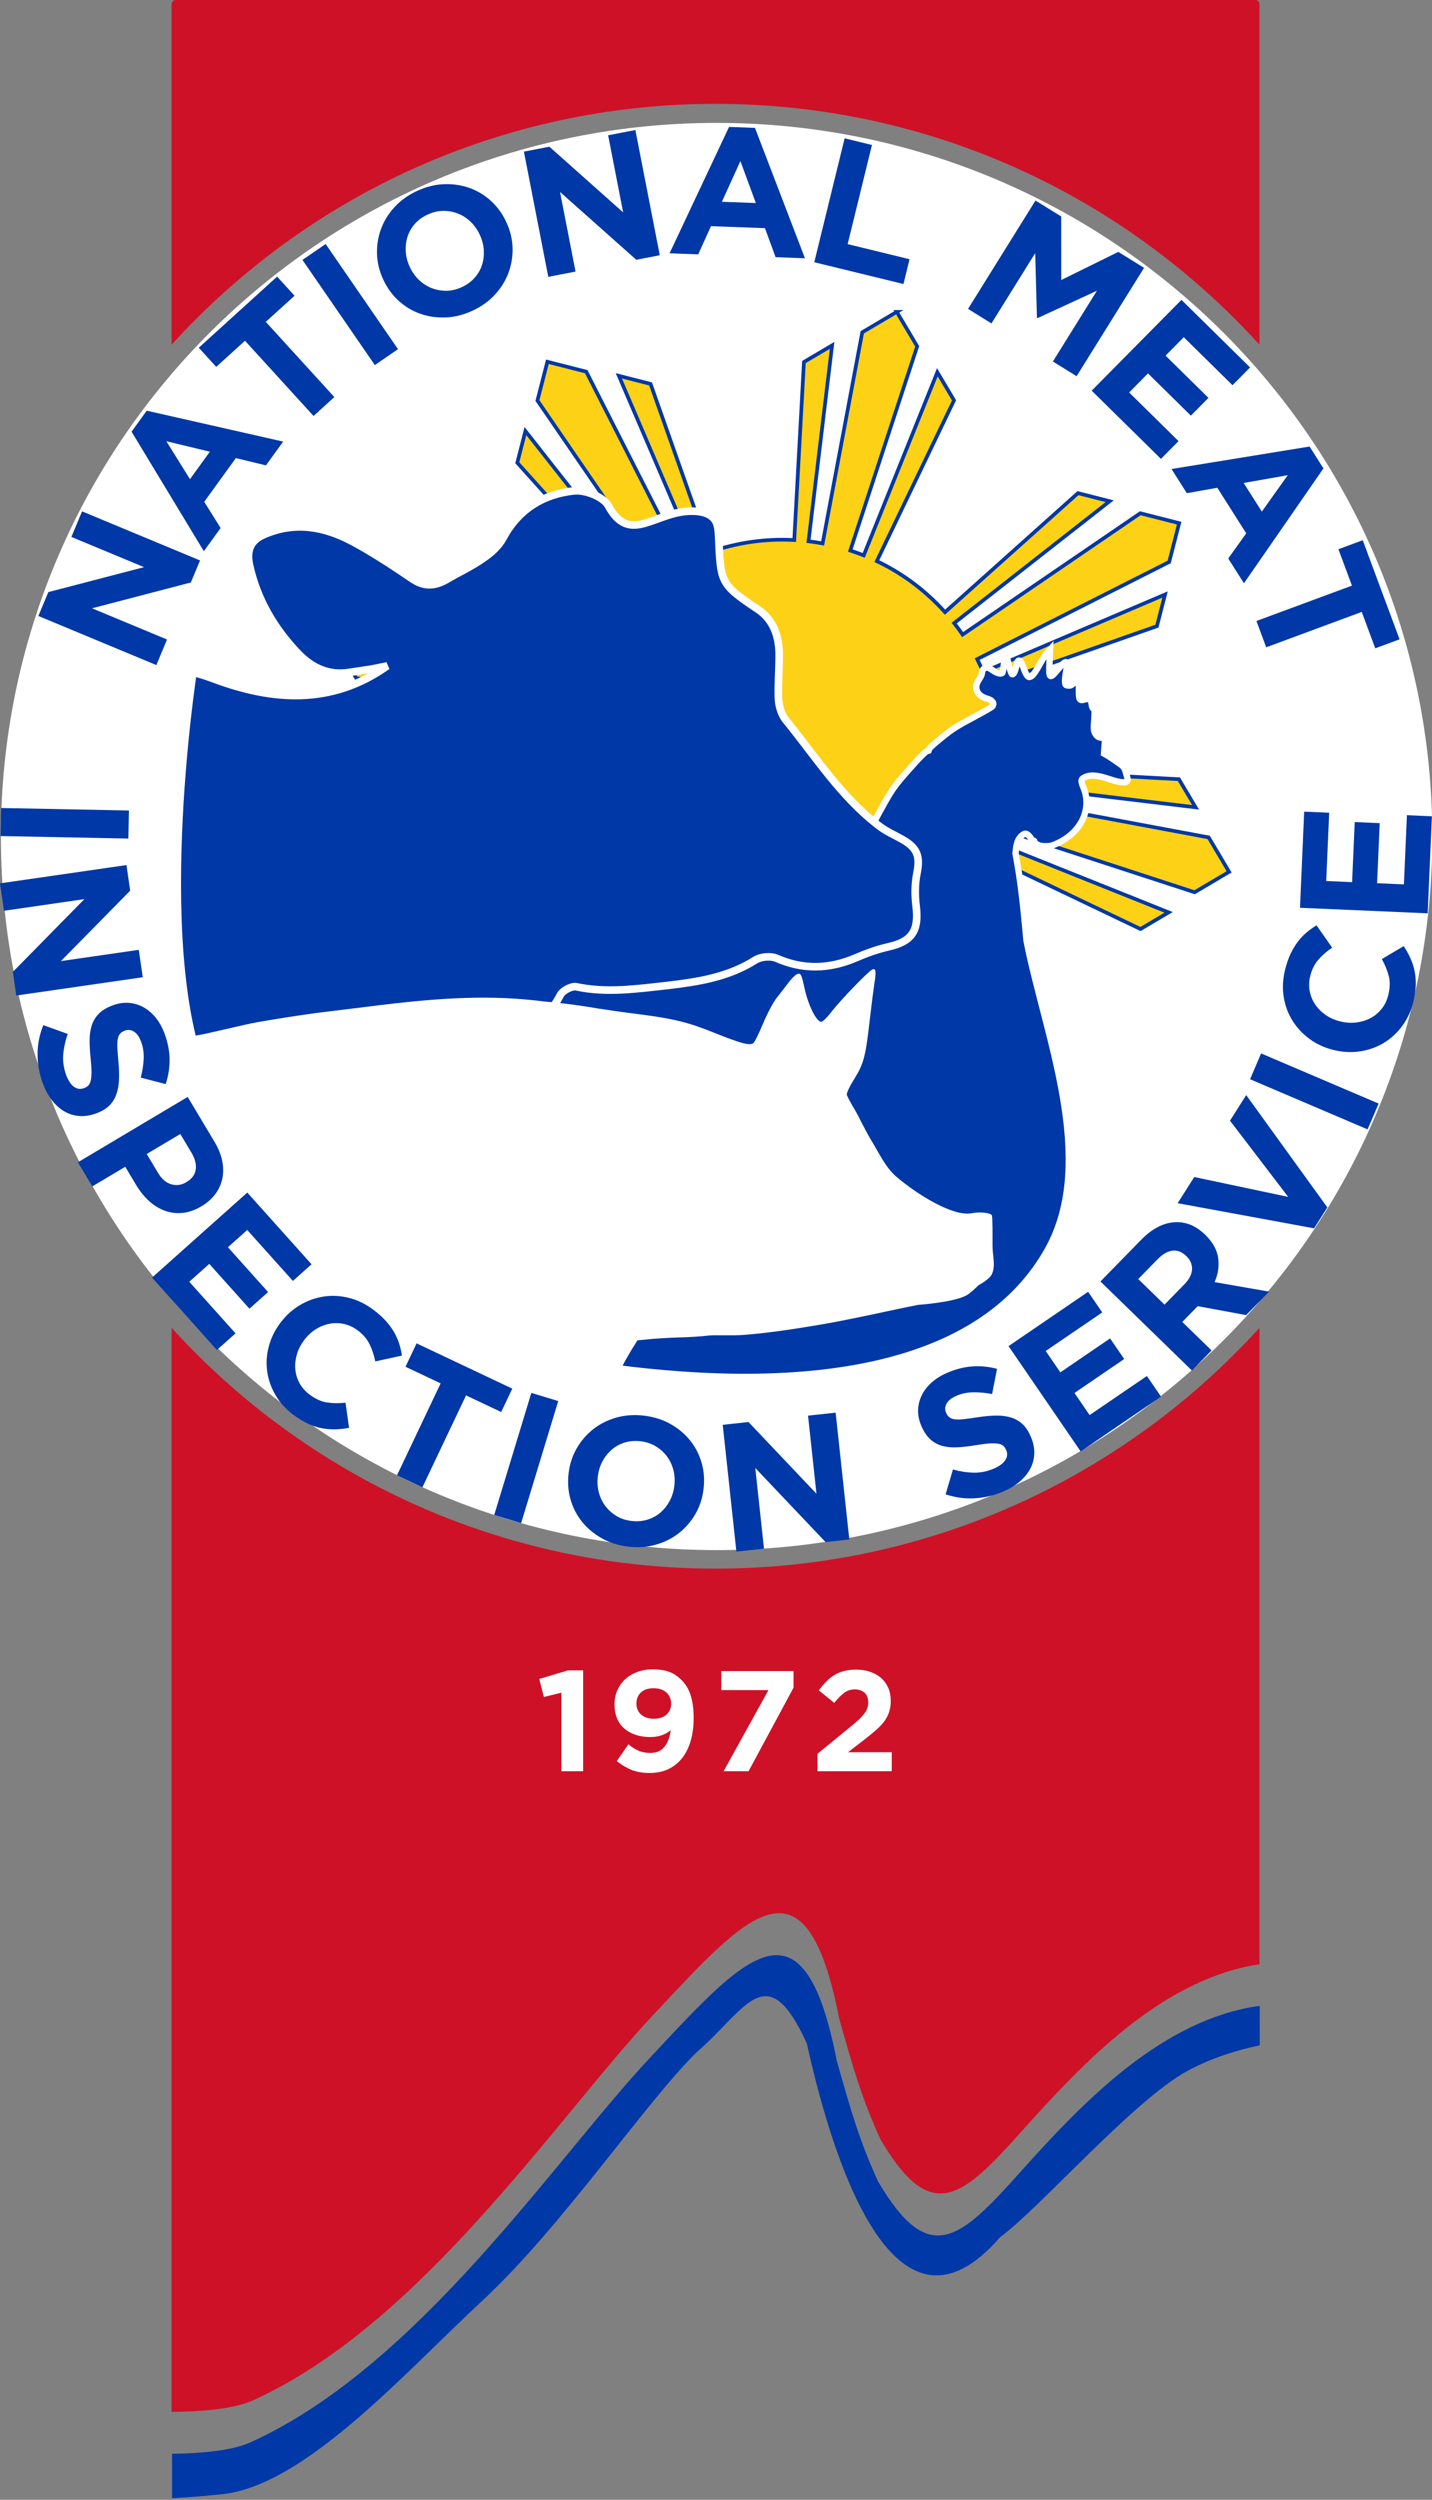 <?xml version="1.0" encoding="UTF-8" standalone="no"?>
<!-- Created with Inkscape (http://www.inkscape.org/) -->

<svg
   xmlns:dc="http://purl.org/dc/elements/1.1/"
   xmlns:cc="http://creativecommons.org/ns#"
   xmlns:rdf="http://www.w3.org/1999/02/22-rdf-syntax-ns#"
   xmlns:svg="http://www.w3.org/2000/svg"
   xmlns="http://www.w3.org/2000/svg"
   xmlns:sodipodi="http://sodipodi.sourceforge.net/DTD/sodipodi-0.dtd"
   xmlns:inkscape="http://www.inkscape.org/namespaces/inkscape"
   width="275"
   height="480"
   id="svg2"
   version="1.1"
   inkscape:version="0.48.5 r10040"
   sodipodi:docname="New document 1">
  <rect width="100%" height="100%" fill="#808080" stroke="none"/>
  <title
     id="title61644">National Meat Inspection Service (NMIS)</title>
  <defs
     id="defs4" />
  <sodipodi:namedview
     id="base"
     pagecolor="#ffffff"
     bordercolor="#666666"
     borderopacity="1.0"
     inkscape:pageopacity="0.0"
     inkscape:pageshadow="2"
     inkscape:zoom="0.75130096"
     inkscape:cx="40.982419"
     inkscape:cy="201.99525"
     inkscape:document-units="px"
     inkscape:current-layer="layer1"
     showgrid="false"
     inkscape:snap-object-midpoints="true"
     inkscape:snap-center="true"
     inkscape:snap-bbox="true"
     inkscape:bbox-paths="true"
     inkscape:snap-bbox-edge-midpoints="true"
     inkscape:bbox-nodes="true"
     inkscape:snap-bbox-midpoints="true"
     inkscape:snap-global="true"
     inkscape:object-paths="true"
     inkscape:snap-intersection-paths="true"
     inkscape:object-nodes="true"
     inkscape:snap-smooth-nodes="true"
     inkscape:snap-midpoints="true"
     fit-margin-top="0"
     fit-margin-left="0"
     fit-margin-right="0"
     fit-margin-bottom="0"
     inkscape:window-width="1366"
     inkscape:window-height="705"
     inkscape:window-x="-8"
     inkscape:window-y="-8"
     inkscape:window-maximized="1" />
  <g
     inkscape:label="Layer 1"
     inkscape:groupmode="layer"
     id="layer1"
     transform="translate(-84.363,-543.188)">
    <g
       id="g61600"
       transform="matrix(0.487,0,0,0.486,43.276,525.62)">
      <path
         transform="matrix(10.377,0,0,1.23,-3589.248,-83.109)"
         d="m 408.443,365.652 c 0,126.594 -12.176,229.219 -27.197,229.219 -15.02,0 -27.197,-102.625 -27.197,-229.219 0,-126.594 12.176,-229.219 27.197,-229.219 15.02,0 27.197,102.625 27.197,229.219 z"
         sodipodi:ry="229.21877"
         sodipodi:rx="27.196871"
         sodipodi:cy="365.65237"
         sodipodi:cx="381.24643"
         id="path61574"
         style="color:#000000;fill:#ffffff;fill-opacity:1;fill-rule:nonzero;stroke:none;stroke-width:1;marker:none;visibility:visible;display:inline;overflow:visible;enable-background:accumulate"
         sodipodi:type="arc" />
      <path
         style="fill:#fcd116;stroke:#0038a8;stroke-width:1.455;stroke-miterlimit:4;stroke-opacity:1;stroke-dasharray:none"
         d="m 437.989,159.373 -13.607,8.06 -15.631,83.429 c -1.857,-0.349 -3.71,-0.636 -5.563,-0.861 l 9.302,-77.401 -11.104,6.578 -3.821,70.334 c -11.504,-0.636 -22.781,1.06 -33.268,4.763 l -23.384,-66.435 -12.507,-3.201 30.636,71.694 c -1.726,0.74 -3.421,1.542 -5.093,2.391 l -38.403,-75.723 -15.325,-3.923 -3.923,15.325 47.958,70.063 c -1.55,1.06 -3.068,2.169 -4.547,3.329 l -48.153,-61.326 -3.201,12.507 47.037,52.442 c -8.285,7.417 -15.202,16.482 -20.17,26.874 l -63.52,-30.442 -11.104,6.578 72.351,29.031 c -0.693,1.733 -1.332,3.496 -1.918,5.292 l -80.679,-26.377 -13.607,8.06 8.06,13.607 83.429,15.631 c -0.35,1.857 -0.639,3.721 -0.864,5.574 l -77.398,-9.313 6.578,11.104 70.334,3.821 c -0.636,11.503 1.059,22.779 4.763,33.268 l -66.435,23.384 -3.201,12.507 71.694,-30.636 c 0.74,1.727 1.542,3.42 2.391,5.093 l -75.723,38.403 -3.923,15.325 15.325,3.923 70.063,-47.958 c 1.06,1.551 2.169,3.066 3.329,4.547 l -61.326,48.153 12.507,3.201 52.442,-47.037 c 7.413,8.29 16.478,15.213 26.871,20.181 l -30.44,63.509 6.578,11.104 29.031,-72.351 c 1.732,0.692 3.496,1.332 5.292,1.918 l -26.377,80.679 8.06,13.606 13.606,-8.06 15.631,-83.429 c 1.857,0.349 3.71,0.636 5.563,0.861 l -9.302,77.401 11.104,-6.578 3.821,-70.334 c 11.504,0.636 22.781,-1.06 33.268,-4.763 l 23.384,66.435 12.507,3.201 -30.636,-71.694 c 1.726,-0.74 3.421,-1.542 5.093,-2.391 l 38.403,75.723 15.325,3.923 3.923,-15.325 -47.958,-70.063 c 1.55,-1.06 3.068,-2.169 4.547,-3.329 l 48.153,61.326 3.201,-12.507 -47.037,-52.442 c 8.285,-7.417 15.202,-16.482 20.17,-26.874 l 63.52,30.442 11.104,-6.578 -72.351,-29.031 c 0.693,-1.733 1.332,-3.496 1.918,-5.292 l 80.679,26.377 13.606,-8.06 -8.06,-13.606 -83.429,-15.631 c 0.349,-1.857 0.636,-3.71 0.861,-5.563 l 77.401,9.302 -6.578,-11.104 -70.334,-3.821 c 0.636,-11.504 -1.06,-22.781 -4.763,-33.268 l 66.435,-23.384 3.202,-12.507 -71.694,30.636 c -0.74,-1.726 -1.542,-3.421 -2.391,-5.093 l 75.723,-38.403 3.923,-15.325 -15.325,-3.923 -70.063,47.958 c -1.06,-1.55 -2.169,-3.068 -3.329,-4.547 l 61.326,-48.153 -12.507,-3.201 -52.442,47.037 c -7.417,-8.285 -16.482,-15.202 -26.874,-20.17 l 30.442,-63.52 -6.578,-11.104 -29.031,72.351 c -1.733,-0.693 -3.496,-1.332 -5.292,-1.918 l 26.377,-80.679 -8.06,-13.606 z"
         id="circle3059-1"
         inkscape:connector-curvature="0" />
      <path
         sodipodi:nodetypes="ccccccccccccccccssccccscccsccccccccccsccccccccccccsccccsccccscccsccc"
         inkscape:connector-curvature="0"
         d="m 362.95,491.491 -93.681,-76.013 c 6.092,-3.722 116.073,-3.96 119.327,-4.35 4.436,-1.032 9.257,1.413 13.589,-3.505 3.267,-3.679 9.766,-12.173 11.898,-15.508 2.545,-4.058 7.187,-13.617 9.559,-19.635 2.201,-5.708 2.682,-6.705 8.012,-16.402 4.264,-7.771 5.261,-9.25 10.591,-15.302 4.848,-5.536 7.668,-8.321 8.115,-8.046 0.206,0.138 0.275,0.103 0.172,-0.103 -0.241,-0.413 1.307,-1.926 5.433,-5.261 3.989,-3.232 5.536,-4.23 12.861,-8.15 3.336,-1.788 6.327,-3.507 6.636,-3.783 1.238,-1.1 0.481,-2.579 -1.616,-3.164 -2.132,-0.585 -3.611,-1.651 -4.161,-3.026 -0.688,-1.582 -0.413,-2.923 0.894,-4.883 0.585,-0.825 1.032,-1.926 1.032,-2.441 0,-1.066 0.928,-2.063 1.96,-2.063 0.378,0 1.444,0.55 2.373,1.204 1.616,1.169 3.301,1.547 3.748,0.86 0.103,-0.172 0.378,-1.754 0.55,-3.507 0.516,-4.608 0.688,-4.573 1.891,0.275 0.447,1.857 0.997,3.542 1.204,3.748 0.516,0.516 1.238,-0.619 1.685,-2.717 0.206,-0.963 0.481,-1.96 0.653,-2.235 0.516,-0.825 1.307,-0.172 1.926,1.582 1.204,3.335 1.926,4.573 2.613,4.573 1.032,0 2.029,-1.204 4.092,-4.917 0.997,-1.857 2.373,-3.954 2.992,-4.642 l 1.135,-1.272 -0.206,5.02 c -0.309,6.602 0,6.843 3.473,2.613 3.163,-3.817 3.954,-3.611 3.095,0.928 -0.309,1.616 -0.516,3.542 -0.447,4.23 0.103,1.204 0.206,1.307 1.238,1.41 0.997,0.103 1.375,-0.103 2.682,-1.547 l 1.513,-1.651 0,4.161 c 0,4.848 0.138,5.124 2.338,4.539 1.994,-0.516 2.373,-0.241 2.716,1.822 0.138,0.997 0.413,1.788 0.619,1.719 0.585,-0.172 0.688,0.997 0.413,4.745 -0.275,3.267 -0.241,3.886 0.309,5.02 0.653,1.375 1.857,2.063 3.198,1.719 l 0.825,-0.206 -0.241,3.301 -0.241,3.267 1.1,0.619 c 0.585,0.309 2.373,1.513 3.954,2.613 2.82,1.96 2.923,2.063 3.576,4.23 0.378,1.238 0.688,2.51 0.688,2.854 0,1.444 -2.476,1.375 -7.118,-0.206 -4.814,-1.582 -7.359,-1.822 -9.491,-0.894 -1.926,0.86 -1.994,1.272 -0.722,4.47 3.232,8.115 -0.894,17.159 -9.835,21.491 -2.476,1.204 -3.232,1.41 -5.158,1.41 -1.719,0 -2.51,-0.172 -3.507,-0.791 -0.722,-0.447 -1.204,-0.963 -1.066,-1.169 0.103,-0.206 0.034,-0.241 -0.172,-0.103 -0.206,0.138 -0.55,-0.138 -0.791,-0.55 -0.653,-1.272 -1.754,-2.338 -2.407,-2.338 -1.032,0 -2.648,1.651 -3.198,3.335 -0.309,0.894 -0.653,2.854 -0.756,4.401 2.19,11.721 3.161,21.605 4.333,34.455 7.106,36.791 28.339,86.686 8.322,122.312 -36.386,64.76 -146.525,51.811 -198.894,42.053 l 64.375,-80.6 z"
         id="path3197"
         style="fill:#0038a8;fill-opacity:1;stroke:#ffffff;stroke-width:2.5;stroke-miterlimit:4;stroke-opacity:1;stroke-dasharray:none" />
      <path
         sodipodi:nodetypes="sccccccccccscccsaccccccccccccccccscscccscs"
         inkscape:connector-curvature="0"
         id="path3232"
         d="m 311.476,230.049 c -0.302,0.007 -0.592,0.03 -0.875,0.062 -12.018,1.292 -21.707,7.226 -27.781,18.469 -1.68,3.231 -4.805,6.089 -7.906,8.156 -4.523,3.231 -9.687,5.563 -14.469,8.406 -4.523,2.585 -8.66,2.945 -13.312,-0.156 -7.625,-5.169 -15.358,-10.325 -23.5,-14.719 -11.243,-6.074 -23.004,-8.271 -35.281,-2.844 -5.428,2.326 -6.855,6.599 -5.562,12.156 2.972,13.44 9.695,24.803 19,34.625 5.428,5.686 12.011,8.917 20.281,7.625 2.585,-0.388 5.17,-0.769 7.625,-1.156 2.455,-0.388 4.92,-0.921 7.375,-1.438 -22.098,15.766 -45.622,13.721 -68.625,5.062 -2.646,-0.984 -5.312,-1.842 -7.969,-2.531 0,0 -17.922,115.838 7.05,165.044 11.766,23.184 14.174,50.475 31.965,68.181 14.252,14.185 52.389,25.638 54.739,25.347 3.36,-0.388 14.642,-4.324 17.873,-5.358 6.849,-2.326 3.311,-7.878 6.283,-14.34 7.237,-15.508 0.013,-32.696 2.34,-49.625 1.422,-10.209 0.802,-24.816 4.938,-34.25 4.394,-9.951 14.71,-17.706 19.75,-27.656 1.034,-1.68 4.41,-3.481 6.219,-3.094 12.018,2.585 24.017,0.792 35.906,-0.5 12.018,-1.422 23.934,-3.249 34.531,-9.969 2.197,-1.422 6.205,-1.815 8.531,-0.781 10.597,4.652 20.787,4.269 31.125,-0.125 4.135,-1.809 8.419,-3.341 12.812,-4.375 9.434,-2.068 12.257,-6.339 11.094,-16.031 -0.517,-4.135 -0.525,-8.681 0.25,-12.688 1.422,-6.978 0.391,-10.323 -5.812,-13.812 -2.972,-1.68 -6.192,-3.089 -8.906,-5.156 -15.12,-11.502 -25.209,-27.526 -36.969,-42 -1.68,-2.068 -2.715,-5.442 -2.844,-8.156 -0.258,-5.815 0.281,-11.622 0.281,-17.438 0,-7.237 -2.203,-13.958 -8.406,-18.094 -15.249,-10.209 -14.595,-10.61 -15.5,-29.219 -0.129,-2.068 -0.274,-4.383 -1.438,-6.062 -1.938,-2.843 -5.698,-3.5 -9.188,-3.5 -14.474,0 -24.283,13.574 -32.812,-2.062 -1.817,-3.392 -8.283,-6.1 -12.812,-6 z"
         style="fill:#0038a8;fill-opacity:1;stroke:#ffffff;stroke-width:3;stroke-miterlimit:4;stroke-opacity:1;stroke-dasharray:none" />
      <path
         sodipodi:nodetypes="csccccccsscscsscsaassccccccssccsccccccsc"
         inkscape:connector-curvature="0"
         id="path60537"
         d="m 161.131,445.384 c 0,0 14.3,69.68 39.682,90.835 38.406,32.011 129.031,39.562 129.031,39.562 0.865,-1.696 1.944,-3.644 3.375,-6.031 l 2.5,-4.031 4.406,-0.438 c 2.499,-0.248 7.768,-0.587 11.75,-0.719 3.998,-0.062 9.322,-0.417 11.875,-0.75 2.568,-0.264 8.967,0.112 13.438,-0.219 9.984,-0.738 19.906,-2.289 29.781,-3.938 13.242,-2.211 29.252,-5.979 39.469,-7.969 0,0 12.854,-0.839 18.562,-3.5 2.032,-0.947 5.219,-4.25 5.219,-4.25 0,0 4.23,-2.238 5.219,-4.25 1.663,-3.382 0.302,-7.544 0.312,-11.312 0.011,-4.04 0.048,-11.613 -0.281,-12.125 -0.644,-0.955 -4.894,-1.399 -7.75,-0.781 -7.246,1.566 -21.425,-7.184 -29.812,-14.344 -4.367,-3.728 -6.811,-9.262 -9.812,-14.156 -2.468,-4.025 -5.126,-9.823 -6.719,-12.469 -1.593,-2.646 -2.973,-5.286 -3.094,-5.844 -0.136,-0.627 1.213,-3.447 3,-6.312 3.683,-5.901 4.447,-8.851 6.094,-23.5 0.627,-5.532 1.452,-11.908 1.781,-14.094 0.817,-4.99 0.598,-6.318 -0.969,-5.469 -1.939,1.149 -12.611,12.284 -15.969,16.656 -1.699,2.263 -3.561,4.041 -4.094,3.938 -1.962,-0.305 -5.083,-6.715 -6.469,-13.125 -1.205,-5.574 -1.472,-6.1 -2.656,-5.844 -0.766,0.166 -2.277,1.586 -3.469,3.156 -1.137,1.486 -3.255,4.302 -4.75,6.156 -1.441,1.77 -3.9,6.449 -5.531,10.375 -1.631,3.926 -3.363,7.421 -3.875,7.75 -1.467,0.973 -5.024,-0.008 -14.844,-3.938 -10.721,-4.391 -16.572,-5.812 -30.594,-7.594 -5.771,-0.721 -14.74,-1.995 -19.969,-2.906 -5.214,-0.842 -12.922,-1.783 -17.219,-2.094 -30.066,-3.926 -57.78,0.767 -84.844,3.969 -5.485,0.602 -18.07,2.444 -27.969,4.219 -6.29,1.128 -19.758,4.629 -24.807,5.384 z"
         style="fill:#ffffff;fill-opacity:1;stroke:none" />
      <path
         transform="matrix(0,2.921,-1.05,0,746.019,-926.315)"
         d="m 521.101,361.464 c 0,120.724 -35.171,218.589 -78.556,218.589 -43.385,0 -78.556,-97.866 -78.556,-218.589 0,-120.724 35.171,-218.589 78.556,-218.589 43.385,0 78.556,97.866 78.556,218.589 z"
         sodipodi:ry="218.58939"
         sodipodi:rx="78.555557"
         sodipodi:cy="361.46359"
         sodipodi:cx="442.54593"
         id="path61070"
         style="color:#000000;fill:none;stroke:none;stroke-width:0.578;marker:none;visibility:visible;display:inline;overflow:visible;enable-background:accumulate"
         sodipodi:type="arc" />
      <path
         transform="matrix(0,-3.588,-1.29,0,832.643,1954.516)"
         d="m 521.101,361.464 c 0,120.724 -35.171,218.589 -78.556,218.589 -43.385,0 -78.556,-97.866 -78.556,-218.589 0,-120.724 35.171,-218.589 78.556,-218.589 43.385,0 78.556,97.866 78.556,218.589 z"
         sodipodi:ry="218.58939"
         sodipodi:rx="78.555557"
         sodipodi:cy="361.46359"
         sodipodi:cx="442.54593"
         id="path61070-7"
         style="color:#000000;fill:none;stroke:none;stroke-width:0.578;marker:none;visibility:visible;display:inline;overflow:visible;enable-background:accumulate"
         sodipodi:type="arc" />
      <path
         d="m 99.497,279.519 3.934,-9.437 37.729,-9.854 -28.642,-11.942 4.212,-10.102 46.52,19.395 -3.629,8.704 -38.966,10.2 29.573,12.33 -4.211,10.1 z"
         style="font-size:72px;font-style:normal;font-variant:normal;font-weight:normal;font-stretch:normal;text-align:center;line-height:125%;letter-spacing:-4px;word-spacing:5px;writing-mode:lr-tb;text-anchor:middle;fill:#0038a8;fill-opacity:1;stroke:none;font-family:Gotham Bold;-inkscape-font-specification:Gotham Bold"
         id="path61409"
         inkscape:connector-curvature="0" />
      <path
         d="m 167.123,214.612 -17.169,-4.142 9.328,14.998 z m -30.876,-7.913 5.986,-8.288 53.795,12.21 -6.786,9.396 -11.864,-2.882 -12.478,17.276 6.467,10.354 -6.619,9.165 z"
         style="font-size:72px;font-style:normal;font-variant:normal;font-weight:normal;font-stretch:normal;text-align:center;line-height:125%;letter-spacing:-4px;word-spacing:5px;writing-mode:lr-tb;text-anchor:middle;fill:#0038a8;fill-opacity:1;stroke:none;font-family:Gotham Bold;-inkscape-font-specification:Gotham Bold"
         id="path61411"
         inkscape:connector-curvature="0" />
      <path
         d="m 180.974,170.78 -11.344,10.321 -6.88,-7.562 30.889,-28.105 6.88,7.562 -11.344,10.321 27.038,29.717 -8.201,7.462 z"
         style="font-size:72px;font-style:normal;font-variant:normal;font-weight:normal;font-stretch:normal;text-align:center;line-height:125%;letter-spacing:-4px;word-spacing:5px;writing-mode:lr-tb;text-anchor:middle;fill:#0038a8;fill-opacity:1;stroke:none;font-family:Gotham Bold;-inkscape-font-specification:Gotham Bold"
         id="path61413"
         inkscape:connector-curvature="0" />
      <path
         d="m 203.641,138.839 9.139,-6.277 28.536,41.545 -9.139,6.277 z"
         style="font-size:72px;font-style:normal;font-variant:normal;font-weight:normal;font-stretch:normal;text-align:center;line-height:125%;letter-spacing:-4px;word-spacing:5px;writing-mode:lr-tb;text-anchor:middle;fill:#0038a8;fill-opacity:1;stroke:none;font-family:Gotham Bold;-inkscape-font-specification:Gotham Bold"
         id="path61415"
         inkscape:connector-curvature="0" />
      <path
         d="m 266.468,149.598 c 2.004,-0.926 3.684,-2.152 5.041,-3.679 1.357,-1.526 2.333,-3.22 2.927,-5.081 0.594,-1.861 0.831,-3.808 0.71,-5.841 -0.121,-2.033 -0.634,-4.03 -1.54,-5.99 l -0.061,-0.132 c -0.906,-1.96 -2.099,-3.655 -3.58,-5.087 -1.481,-1.431 -3.144,-2.513 -4.99,-3.246 -1.846,-0.733 -3.795,-1.088 -5.847,-1.065 -2.052,0.023 -4.08,0.498 -6.083,1.424 -2.048,0.947 -3.739,2.178 -5.075,3.694 -1.336,1.516 -2.3,3.205 -2.894,5.066 -0.594,1.861 -0.831,3.808 -0.71,5.841 0.12,2.034 0.634,4.031 1.54,5.992 l 0.06,0.13 c 0.907,1.961 2.1,3.657 3.581,5.087 1.481,1.43 3.144,2.512 4.991,3.245 1.846,0.733 3.784,1.093 5.814,1.08 2.03,-0.013 4.069,-0.492 6.116,-1.439 z m 4.16,9.34 c -3.53,1.632 -7.064,2.512 -10.6,2.639 -3.537,0.128 -6.872,-0.367 -10.005,-1.483 -3.133,-1.116 -5.959,-2.824 -8.476,-5.124 -2.517,-2.3 -4.531,-5.084 -6.041,-8.351 l -0.061,-0.132 c -1.51,-3.267 -2.315,-6.609 -2.414,-10.028 -0.099,-3.418 0.431,-6.704 1.591,-9.858 1.16,-3.154 2.945,-6.041 5.355,-8.663 2.41,-2.621 5.38,-4.748 8.909,-6.379 3.529,-1.631 7.062,-2.511 10.599,-2.639 3.537,-0.128 6.872,0.366 10.006,1.482 3.133,1.116 5.959,2.824 8.476,5.124 2.517,2.3 4.531,5.085 6.042,8.353 l 0.06,0.13 c 1.511,3.268 2.316,6.611 2.415,10.029 0.099,3.417 -0.431,6.703 -1.591,9.857 -1.16,3.154 -2.945,6.041 -5.355,8.663 -2.41,2.621 -5.38,4.748 -8.909,6.379 z"
         style="font-size:72px;font-style:normal;font-variant:normal;font-weight:normal;font-stretch:normal;text-align:center;line-height:125%;letter-spacing:-4px;word-spacing:5px;writing-mode:lr-tb;text-anchor:middle;fill:#0038a8;fill-opacity:1;stroke:none;font-family:Gotham Bold;-inkscape-font-specification:Gotham Bold"
         id="path61417"
         inkscape:connector-curvature="0" />
      <path
         d="m 290.958,96.057 10.036,-1.951 29.101,25.957 -5.921,-30.462 10.744,-2.088 9.616,49.475 -9.257,1.799 -30.074,-26.795 6.113,31.452 -10.741,2.088 z"
         style="font-size:72px;font-style:normal;font-variant:normal;font-weight:normal;font-stretch:normal;text-align:center;line-height:125%;letter-spacing:-4px;word-spacing:5px;writing-mode:lr-tb;text-anchor:middle;fill:#0038a8;fill-opacity:1;stroke:none;font-family:Gotham Bold;-inkscape-font-specification:Gotham Bold"
         id="path61419"
         inkscape:connector-curvature="0" />
      <path
         d="m 382.42,116.369 -6.089,-16.579 -7.295,16.086 z m -10.563,-30.073 10.217,0.377 19.715,51.52 -11.583,-0.427 -4.19,-11.467 -21.297,-0.785 -5.021,11.128 -11.297,-0.416 z"
         style="font-size:72px;font-style:normal;font-variant:normal;font-weight:normal;font-stretch:normal;text-align:center;line-height:125%;letter-spacing:-4px;word-spacing:5px;writing-mode:lr-tb;text-anchor:middle;fill:#0038a8;fill-opacity:1;stroke:none;font-family:Gotham Bold;-inkscape-font-specification:Gotham Bold"
         id="path61421"
         inkscape:connector-curvature="0" />
      <path
         d="m 417.436,90.798 10.77,2.635 -9.581,39.165 24.408,5.971 -2.395,9.792 -35.178,-8.605 z"
         style="font-size:72px;font-style:normal;font-variant:normal;font-weight:normal;font-stretch:normal;text-align:center;line-height:125%;letter-spacing:-4px;word-spacing:5px;writing-mode:lr-tb;text-anchor:middle;fill:#0038a8;fill-opacity:1;stroke:none;font-family:Gotham Bold;-inkscape-font-specification:Gotham Bold"
         id="path61423"
         inkscape:connector-curvature="0" />
      <path
         d="m 492.692,115.382 10.152,6.306 0.007,25.095 22.501,-11.113 10.152,6.306 -26.595,42.813 -9.357,-5.812 17.362,-27.95 -23.41,10.802 -0.245,-0.152 -0.68,-25.513 -17.249,27.768 -9.233,-5.736 z"
         style="font-size:72px;font-style:normal;font-variant:normal;font-weight:normal;font-stretch:normal;text-align:center;line-height:125%;letter-spacing:-4px;word-spacing:5px;writing-mode:lr-tb;text-anchor:middle;fill:#0038a8;fill-opacity:1;stroke:none;font-family:Gotham Bold;-inkscape-font-specification:Gotham Bold"
         id="path61425"
         inkscape:connector-curvature="0" />
      <path
         d="m 550.253,154.622 27.059,26.701 -6.93,7.022 -19.218,-18.965 -7.181,7.277 16.911,16.688 -6.928,7.021 -16.911,-16.688 -7.434,7.534 19.475,19.218 -6.928,7.021 -27.315,-26.954 z"
         style="font-size:80px;font-style:normal;font-variant:normal;font-weight:normal;font-stretch:normal;text-align:center;line-height:125%;letter-spacing:0px;word-spacing:0px;writing-mode:lr-tb;text-anchor:middle;fill:#0038a8;fill-opacity:1;stroke:none;font-family:Nirmala UI;-inkscape-font-specification:Nirmala UI"
         id="path61427"
         inkscape:connector-curvature="0" />
      <path
         d="m 581.943,238.286 10.232,-14.395 -17.392,3.078 z m 18.833,-25.715 5.466,8.64 -31.348,45.39 -6.197,-9.795 7.089,-9.94 -11.394,-18.01 -12.017,2.15 -6.044,-9.554 z"
         style="font-size:72px;font-style:normal;font-variant:normal;font-weight:normal;font-stretch:normal;text-align:center;line-height:125%;letter-spacing:-4px;word-spacing:5px;writing-mode:lr-tb;text-anchor:middle;fill:#0038a8;fill-opacity:1;stroke:none;font-family:Gotham Bold;-inkscape-font-specification:Gotham Bold"
         id="path61429"
         inkscape:connector-curvature="0" />
      <path
         d="m 617.484,267.522 -5.335,-14.379 9.585,-3.557 14.527,39.153 -9.585,3.557 -5.335,-14.379 -37.668,13.976 -3.857,-10.395 z"
         style="font-size:72px;font-style:normal;font-variant:normal;font-weight:normal;font-stretch:normal;text-align:center;line-height:125%;letter-spacing:-4px;word-spacing:5px;writing-mode:lr-tb;text-anchor:middle;fill:#0038a8;fill-opacity:1;stroke:none;font-family:Gotham Bold;-inkscape-font-specification:Gotham Bold"
         id="path61431"
         inkscape:connector-curvature="0" />
      <path
         d="m 135.201,356.374 -0.217,11.085 -50.391,-0.988 0.217,-11.085 z"
         style="font-size:72px;font-style:normal;font-variant:normal;font-weight:normal;font-stretch:normal;text-align:center;line-height:125%;letter-spacing:6px;word-spacing:0px;writing-mode:lr-tb;text-anchor:middle;fill:#0038a8;fill-opacity:1;stroke:none;font-family:Gotham Bold;-inkscape-font-specification:Gotham Bold"
         id="path61498"
         inkscape:connector-curvature="0" />
      <path
         d="m 134.242,377.932 1.466,10.118 -27.324,27.821 30.711,-4.451 1.57,10.831 -49.88,7.229 -1.353,-9.333 28.208,-28.753 -31.709,4.596 -1.57,-10.829 z"
         style="font-size:72px;font-style:normal;font-variant:normal;font-weight:normal;font-stretch:normal;text-align:center;line-height:125%;letter-spacing:6px;word-spacing:0px;writing-mode:lr-tb;text-anchor:middle;fill:#0038a8;fill-opacity:1;stroke:none;font-family:Gotham Bold;-inkscape-font-specification:Gotham Bold"
         id="path61500"
         inkscape:connector-curvature="0" />
      <path
         d="m 101.189,464.03 c -1.313,-3.609 -1.981,-7.376 -2.003,-11.301 -0.023,-3.925 0.734,-7.775 2.271,-11.551 l 9.616,3.474 c -0.972,2.804 -1.562,5.534 -1.771,8.189 -0.208,2.656 0.18,5.337 1.164,8.043 0.788,2.165 1.794,3.702 3.018,4.611 1.224,0.908 2.535,1.108 3.932,0.6 l 0.136,-0.05 c 0.677,-0.246 1.23,-0.588 1.658,-1.025 0.428,-0.437 0.74,-1.087 0.938,-1.951 0.197,-0.864 0.295,-1.998 0.295,-3.402 -4.1e-4,-1.404 -0.114,-3.189 -0.34,-5.354 -0.283,-2.603 -0.416,-5.006 -0.4,-7.208 0.016,-2.202 0.308,-4.173 0.876,-5.913 0.567,-1.739 1.505,-3.268 2.814,-4.587 1.308,-1.318 3.135,-2.404 5.481,-3.258 l 0.134,-0.049 c 2.165,-0.788 4.264,-1.091 6.296,-0.911 2.032,0.18 3.946,0.774 5.743,1.781 1.796,1.007 3.402,2.402 4.817,4.185 1.415,1.784 2.565,3.893 3.451,6.328 1.263,3.473 1.906,6.853 1.927,10.141 0.021,3.287 -0.495,6.502 -1.548,9.642 l -9.817,-2.557 c 0.671,-2.646 1.055,-5.136 1.151,-7.469 0.096,-2.334 -0.224,-4.515 -0.963,-6.544 -0.739,-2.03 -1.687,-3.409 -2.846,-4.137 -1.159,-0.727 -2.324,-0.878 -3.497,-0.451 l -0.136,0.05 c -0.767,0.279 -1.379,0.668 -1.836,1.166 -0.457,0.498 -0.772,1.213 -0.943,2.144 -0.172,0.931 -0.219,2.135 -0.141,3.613 0.078,1.478 0.216,3.331 0.413,5.558 0.237,2.62 0.302,5.009 0.194,7.168 -0.108,2.159 -0.481,4.083 -1.118,5.77 -0.637,1.688 -1.581,3.129 -2.832,4.325 -1.251,1.195 -2.914,2.171 -4.988,2.925 l -0.136,0.05 c -2.346,0.853 -4.588,1.184 -6.726,0.991 -2.138,-0.192 -4.107,-0.83 -5.905,-1.912 -1.798,-1.082 -3.41,-2.564 -4.836,-4.446 -1.426,-1.882 -2.606,-4.108 -3.542,-6.68 z"
         style="font-size:72px;font-style:normal;font-variant:normal;font-weight:normal;font-stretch:normal;text-align:center;line-height:125%;letter-spacing:6px;word-spacing:0px;writing-mode:lr-tb;text-anchor:middle;fill:#0038a8;fill-opacity:1;stroke:none;font-family:Gotham Bold;-inkscape-font-specification:Gotham Bold"
         id="path61502"
         inkscape:connector-curvature="0" />
      <path
         d="m 146.729,499.624 c 1.427,2.391 3.163,3.871 5.207,4.439 2.044,0.568 3.994,0.299 5.849,-0.808 l 0.123,-0.073 c 2.143,-1.279 3.36,-2.941 3.649,-4.986 0.289,-2.045 -0.28,-4.263 -1.707,-6.654 l -4.391,-7.356 -13.232,7.898 z m 11.642,-30.089 10.553,17.681 c 1.55,2.597 2.574,5.131 3.07,7.602 0.496,2.471 0.509,4.811 0.039,7.02 -0.47,2.209 -1.395,4.242 -2.774,6.1 -1.38,1.857 -3.182,3.45 -5.407,4.778 l -0.125,0.074 c -2.514,1.501 -4.99,2.363 -7.427,2.588 -2.437,0.224 -4.768,-0.075 -6.993,-0.899 -2.225,-0.824 -4.291,-2.107 -6.196,-3.848 -1.906,-1.741 -3.584,-3.827 -5.036,-6.259 l -4.318,-7.234 -12.983,7.749 -5.683,-9.52 z"
         style="font-size:72px;font-style:normal;font-variant:normal;font-weight:normal;font-stretch:normal;text-align:center;line-height:125%;letter-spacing:6px;word-spacing:0px;writing-mode:lr-tb;text-anchor:middle;fill:#0038a8;fill-opacity:1;stroke:none;font-family:Gotham Bold;-inkscape-font-specification:Gotham Bold"
         id="path61504"
         inkscape:connector-curvature="0" />
      <path
         d="m 181.878,507.323 25.342,28.336 -7.354,6.577 -17.999,-20.125 -7.621,6.816 15.839,17.709 -7.352,6.575 -15.839,-17.709 -7.889,7.056 18.24,20.394 -7.352,6.575 -25.582,-28.604 z"
         style="font-size:72px;font-style:normal;font-variant:normal;font-weight:normal;font-stretch:normal;text-align:center;line-height:125%;letter-spacing:6px;word-spacing:0px;writing-mode:lr-tb;text-anchor:middle;fill:#0038a8;fill-opacity:1;stroke:none;font-family:Gotham Bold;-inkscape-font-specification:Gotham Bold"
         id="path61506"
         inkscape:connector-curvature="0" />
      <path
         d="m 200.067,595.139 c -2.962,-2.21 -5.311,-4.801 -7.046,-7.773 -1.735,-2.972 -2.83,-6.079 -3.285,-9.323 -0.455,-3.244 -0.254,-6.522 0.602,-9.837 0.856,-3.314 2.361,-6.414 4.513,-9.298 l 0.087,-0.116 c 2.152,-2.885 4.688,-5.2 7.607,-6.945 2.919,-1.745 6.012,-2.881 9.28,-3.407 3.268,-0.526 6.599,-0.376 9.995,0.451 3.396,0.827 6.652,2.403 9.768,4.727 1.885,1.407 3.492,2.845 4.821,4.315 1.328,1.47 2.426,2.948 3.294,4.435 0.868,1.486 1.553,3.016 2.056,4.589 0.503,1.573 0.872,3.166 1.106,4.777 l -10.521,2.302 c -0.515,-2.601 -1.289,-4.916 -2.321,-6.944 -1.032,-2.028 -2.568,-3.802 -4.607,-5.324 -1.693,-1.263 -3.505,-2.106 -5.435,-2.528 -1.93,-0.422 -3.845,-0.444 -5.746,-0.065 -1.9,0.379 -3.706,1.113 -5.417,2.202 -1.711,1.089 -3.213,2.5 -4.505,4.231 l -0.085,0.114 c -1.292,1.732 -2.224,3.582 -2.795,5.551 -0.571,1.969 -0.777,3.911 -0.619,5.826 0.159,1.915 0.708,3.747 1.649,5.497 0.94,1.75 2.276,3.271 4.007,4.562 2.308,1.722 4.576,2.756 6.805,3.101 2.228,0.345 4.677,0.375 7.345,0.091 l 1.392,9.932 c -1.871,0.34 -3.695,0.537 -5.471,0.59 -1.776,0.053 -3.564,-0.098 -5.365,-0.454 -1.801,-0.356 -3.612,-0.959 -5.433,-1.809 -1.821,-0.85 -3.713,-2.007 -5.676,-3.472 z"
         style="font-size:72px;font-style:normal;font-variant:normal;font-weight:normal;font-stretch:normal;text-align:center;line-height:125%;letter-spacing:6px;word-spacing:0px;writing-mode:lr-tb;text-anchor:middle;fill:#0038a8;fill-opacity:1;stroke:none;font-family:Gotham Bold;-inkscape-font-specification:Gotham Bold"
         id="path61508"
         inkscape:connector-curvature="0" />
      <path
         d="m 258.123,582.715 -13.859,-6.568 4.379,-9.239 37.738,17.885 -4.379,9.239 -13.859,-6.568 -17.206,36.306 -10.019,-4.748 z"
         style="font-size:72px;font-style:normal;font-variant:normal;font-weight:normal;font-stretch:normal;text-align:center;line-height:125%;letter-spacing:6px;word-spacing:0px;writing-mode:lr-tb;text-anchor:middle;fill:#0038a8;fill-opacity:1;stroke:none;font-family:Gotham Bold;-inkscape-font-specification:Gotham Bold"
         id="path61510"
         inkscape:connector-curvature="0" />
      <path
         d="m 293.89,586.482 10.61,3.219 -14.635,48.229 -10.61,-3.219 z"
         style="font-size:72px;font-style:normal;font-variant:normal;font-weight:normal;font-stretch:normal;text-align:center;line-height:125%;letter-spacing:6px;word-spacing:0px;writing-mode:lr-tb;text-anchor:middle;fill:#0038a8;fill-opacity:1;stroke:none;font-family:Gotham Bold;-inkscape-font-specification:Gotham Bold"
         id="path61512"
         inkscape:connector-curvature="0" />
      <path
         d="m 333.349,637.065 c 2.191,0.267 4.265,0.109 6.223,-0.475 1.957,-0.583 3.678,-1.51 5.163,-2.78 1.485,-1.27 2.711,-2.801 3.679,-4.593 0.967,-1.792 1.582,-3.76 1.843,-5.904 l 0.018,-0.144 c 0.261,-2.143 0.139,-4.213 -0.367,-6.209 -0.506,-1.996 -1.35,-3.792 -2.534,-5.387 -1.184,-1.595 -2.654,-2.922 -4.411,-3.983 -1.757,-1.06 -3.731,-1.724 -5.922,-1.991 -2.239,-0.273 -4.326,-0.116 -6.26,0.47 -1.934,0.586 -3.643,1.514 -5.127,2.784 -1.484,1.27 -2.711,2.801 -3.679,4.593 -0.968,1.792 -1.583,3.761 -1.844,5.906 l -0.017,0.142 c -0.261,2.145 -0.139,4.215 0.368,6.211 0.506,1.996 1.352,3.791 2.536,5.386 1.184,1.595 2.642,2.921 4.375,3.979 1.733,1.057 3.719,1.723 5.958,1.996 z m -1.379,10.132 c -3.861,-0.471 -7.328,-1.582 -10.402,-3.335 -3.074,-1.753 -5.65,-3.928 -7.727,-6.526 -2.077,-2.598 -3.58,-5.537 -4.51,-8.818 -0.93,-3.281 -1.177,-6.708 -0.741,-10.28 l 0.018,-0.144 c 0.435,-3.573 1.51,-6.838 3.225,-9.797 1.715,-2.959 3.895,-5.473 6.541,-7.545 2.646,-2.071 5.684,-3.587 9.113,-4.547 3.429,-0.96 7.073,-1.205 10.933,-0.735 3.859,0.47 7.326,1.582 10.401,3.335 3.075,1.753 5.651,3.929 7.728,6.527 2.077,2.598 3.58,5.537 4.51,8.818 0.93,3.281 1.177,6.708 0.741,10.283 l -0.017,0.142 c -0.436,3.574 -1.511,6.84 -3.225,9.798 -1.714,2.958 -3.895,5.472 -6.541,7.543 -2.646,2.071 -5.684,3.587 -9.113,4.547 -3.429,0.96 -7.073,1.205 -10.933,0.735 z"
         style="font-size:72px;font-style:normal;font-variant:normal;font-weight:normal;font-stretch:normal;text-align:center;line-height:125%;letter-spacing:6px;word-spacing:0px;writing-mode:lr-tb;text-anchor:middle;fill:#0038a8;fill-opacity:1;stroke:none;font-family:Gotham Bold;-inkscape-font-specification:Gotham Bold"
         id="path61514"
         inkscape:connector-curvature="0" />
      <path
         d="m 369.359,599.079 10.165,-1.094 26.8,28.326 -3.322,-30.854 10.882,-1.171 5.395,50.111 -9.376,1.009 -27.699,-29.244 3.43,31.856 -10.88,1.171 z"
         style="font-size:72px;font-style:normal;font-variant:normal;font-weight:normal;font-stretch:normal;text-align:center;line-height:125%;letter-spacing:6px;word-spacing:0px;writing-mode:lr-tb;text-anchor:middle;fill:#0038a8;fill-opacity:1;stroke:none;font-family:Gotham Bold;-inkscape-font-specification:Gotham Bold"
         id="path61516"
         inkscape:connector-curvature="0" />
      <path
         d="m 480.085,625.403 c -3.522,1.533 -7.24,2.432 -11.156,2.697 -3.916,0.265 -7.806,-0.253 -11.669,-1.554 l 2.874,-9.812 c 2.859,0.797 5.62,1.218 8.283,1.262 2.663,0.044 5.315,-0.509 7.956,-1.658 2.113,-0.92 3.584,-2.019 4.416,-3.297 0.831,-1.278 0.95,-2.599 0.356,-3.962 l -0.058,-0.133 c -0.288,-0.661 -0.663,-1.191 -1.125,-1.591 -0.463,-0.4 -1.131,-0.672 -2.005,-0.815 -0.874,-0.143 -2.012,-0.172 -3.414,-0.085 -1.402,0.087 -3.176,0.31 -5.323,0.67 -2.581,0.443 -4.971,0.724 -7.17,0.844 -2.199,0.12 -4.184,-0.05 -5.955,-0.509 -1.771,-0.459 -3.355,-1.301 -4.752,-2.525 -1.397,-1.224 -2.593,-2.981 -3.59,-5.269 l -0.057,-0.131 c -0.92,-2.113 -1.352,-4.189 -1.298,-6.228 0.055,-2.039 0.529,-3.986 1.423,-5.841 0.894,-1.855 2.187,-3.544 3.88,-5.066 1.693,-1.522 3.727,-2.801 6.103,-3.835 3.389,-1.475 6.723,-2.325 10.003,-2.549 3.28,-0.224 6.52,0.093 9.72,0.951 l -1.946,9.956 c -2.683,-0.506 -5.191,-0.736 -7.526,-0.688 -2.335,0.048 -4.492,0.503 -6.472,1.364 -1.981,0.863 -3.299,1.894 -3.953,3.096 -0.654,1.201 -0.733,2.374 -0.234,3.518 l 0.058,0.133 c 0.326,0.748 0.751,1.335 1.277,1.76 0.526,0.425 1.258,0.695 2.198,0.809 0.94,0.114 2.145,0.087 3.615,-0.082 1.471,-0.169 3.311,-0.421 5.522,-0.756 2.6,-0.399 4.981,-0.611 7.143,-0.636 2.162,-0.025 4.105,0.228 5.828,0.76 1.724,0.532 3.221,1.385 4.491,2.56 1.27,1.175 2.346,2.774 3.227,4.798 l 0.058,0.133 c 0.996,2.289 1.465,4.506 1.405,6.652 -0.06,2.146 -0.575,4.15 -1.544,6.012 -0.969,1.862 -2.349,3.562 -4.139,5.101 -1.79,1.539 -3.94,2.855 -6.449,3.947 z"
         style="font-size:72px;font-style:normal;font-variant:normal;font-weight:normal;font-stretch:normal;text-align:center;line-height:125%;letter-spacing:6px;word-spacing:0px;writing-mode:lr-tb;text-anchor:middle;fill:#0038a8;fill-opacity:1;stroke:none;font-family:Gotham Bold;-inkscape-font-specification:Gotham Bold"
         id="path61518"
         inkscape:connector-curvature="0" />
      <path
         d="m 482.063,567.991 31.382,-21.454 5.568,8.144 -22.289,15.238 5.77,8.44 19.614,-13.409 5.567,8.143 -19.614,13.409 5.973,8.738 22.587,-15.441 5.567,8.143 -31.68,21.658 z"
         style="font-size:72px;font-style:normal;font-variant:normal;font-weight:normal;font-stretch:normal;text-align:center;line-height:125%;letter-spacing:6px;word-spacing:0px;writing-mode:lr-tb;text-anchor:middle;fill:#0038a8;fill-opacity:1;stroke:none;font-family:Gotham Bold;-inkscape-font-specification:Gotham Bold"
         id="path61520"
         inkscape:connector-curvature="0" />
      <path
         d="m 551.416,543.565 c 1.91,-1.958 2.911,-3.913 3.006,-5.867 0.094,-1.953 -0.632,-3.684 -2.179,-5.193 l -0.102,-0.1 c -1.718,-1.675 -3.542,-2.382 -5.474,-2.121 -1.932,0.261 -3.853,1.371 -5.764,3.33 l -7.691,7.885 10.361,10.106 z m -33.11,-1.116 16.086,-16.492 c 4.457,-4.57 9.096,-6.885 13.916,-6.945 4.072,-0.051 7.827,1.6 11.263,4.951 l 0.102,0.1 c 2.921,2.85 4.606,5.884 5.053,9.103 0.447,3.219 -0.022,6.398 -1.408,9.538 l 21.482,3.755 -9.049,9.277 -19.086,-3.53 -0.101,0.104 -5.982,6.133 11.546,11.261 -7.742,7.937 z"
         style="font-size:72px;font-style:normal;font-variant:normal;font-weight:normal;font-stretch:normal;text-align:center;line-height:125%;letter-spacing:6px;word-spacing:0px;writing-mode:lr-tb;text-anchor:middle;fill:#0038a8;fill-opacity:1;stroke:none;font-family:Gotham Bold;-inkscape-font-specification:Gotham Bold"
         id="path61522"
         inkscape:connector-curvature="0" />
      <path
         d="m 548.75,511.524 6.548,-10.343 37.04,7.853 -22.945,-30.119 6.394,-10.099 31.989,44.369 -5.237,8.273 z"
         style="font-size:72px;font-style:normal;font-variant:normal;font-weight:normal;font-stretch:normal;text-align:center;line-height:125%;letter-spacing:6px;word-spacing:0px;writing-mode:lr-tb;text-anchor:middle;fill:#0038a8;fill-opacity:1;stroke:none;font-family:Gotham Bold;-inkscape-font-specification:Gotham Bold"
         id="path61524"
         inkscape:connector-curvature="0" />
      <path
         d="m 577.305,462.547 4.359,-10.195 46.343,19.813 -4.359,10.195 z"
         style="font-size:72px;font-style:normal;font-variant:normal;font-weight:normal;font-stretch:normal;text-align:center;line-height:125%;letter-spacing:6px;word-spacing:0px;writing-mode:lr-tb;text-anchor:middle;fill:#0038a8;fill-opacity:1;stroke:none;font-family:Gotham Bold;-inkscape-font-specification:Gotham Bold"
         id="path61526"
         inkscape:connector-curvature="0" />
      <path
         d="m 641.626,432.18 c -0.894,3.586 -2.377,6.753 -4.447,9.502 -2.071,2.748 -4.514,4.959 -7.33,6.631 -2.816,1.673 -5.918,2.754 -9.306,3.244 -3.388,0.49 -6.828,0.3 -10.32,-0.571 l -0.141,-0.035 c -3.492,-0.871 -6.607,-2.315 -9.344,-4.333 -2.737,-2.018 -4.98,-4.432 -6.728,-7.243 -1.748,-2.811 -2.896,-5.942 -3.446,-9.393 -0.549,-3.452 -0.354,-7.063 0.587,-10.836 0.569,-2.283 1.275,-4.321 2.118,-6.114 0.843,-1.793 1.782,-3.377 2.818,-4.752 1.036,-1.374 2.182,-2.597 3.439,-3.669 1.257,-1.072 2.583,-2.027 3.979,-2.865 l 6.187,8.815 c -2.2,1.48 -4.036,3.088 -5.508,4.823 -1.471,1.735 -2.515,3.837 -3.131,6.306 -0.511,2.05 -0.589,4.046 -0.232,5.99 0.356,1.944 1.076,3.718 2.16,5.325 1.083,1.606 2.458,2.988 4.124,4.146 1.666,1.157 3.547,1.998 5.643,2.52 l 0.139,0.035 c 2.096,0.523 4.163,0.667 6.2,0.433 2.037,-0.234 3.908,-0.794 5.613,-1.68 1.705,-0.886 3.183,-2.101 4.434,-3.644 1.251,-1.543 2.137,-3.363 2.66,-5.458 0.697,-2.794 0.774,-5.286 0.231,-7.474 -0.543,-2.188 -1.461,-4.459 -2.754,-6.81 l 8.623,-5.121 c 1.037,1.595 1.922,3.201 2.657,4.818 0.735,1.618 1.286,3.325 1.654,5.124 0.367,1.798 0.511,3.702 0.431,5.71 -0.08,2.008 -0.417,4.201 -1.01,6.577 z"
         style="font-size:72px;font-style:normal;font-variant:normal;font-weight:normal;font-stretch:normal;text-align:center;line-height:125%;letter-spacing:6px;word-spacing:0px;writing-mode:lr-tb;text-anchor:middle;fill:#0038a8;fill-opacity:1;stroke:none;font-family:Gotham Bold;-inkscape-font-specification:Gotham Bold"
         id="path61528"
         inkscape:connector-curvature="0" />
      <path
         d="m 596.996,394.808 1.651,-37.979 9.856,0.429 -1.173,26.975 10.214,0.444 1.032,-23.737 9.854,0.428 -1.032,23.737 10.574,0.46 1.188,-27.335 9.854,0.428 -1.667,38.339 z"
         style="font-size:72px;font-style:normal;font-variant:normal;font-weight:normal;font-stretch:normal;text-align:center;line-height:125%;letter-spacing:6px;word-spacing:0px;writing-mode:lr-tb;text-anchor:middle;fill:#0038a8;fill-opacity:1;stroke:none;font-family:Gotham Bold;-inkscape-font-specification:Gotham Bold"
         id="path61530"
         inkscape:connector-curvature="0" />
      <path
         id="path61219"
         d="m 153.688,36.125 c -0.922,0 -1.656,0.734 -1.656,1.656 l 0,134.562 c 52.944,-58.438 129.434,-95.156 214.5,-95.156 85.05,0 161.526,36.705 214.469,95.125 l 0,-134.531 c 0,-0.922 -0.734,-1.656 -1.656,-1.656 l -425.656,0 z m -1.656,524.625 0,428.312 c 10.632,-0.065 24.24,-0.962 32.219,-4.594 66.327,-30.19 119.74,-111.579 157.312,-151.812 37.573,-40.234 60.477,-66.902 73.719,1.031 5.811,20.652 9.065,31.82 16.219,47.594 20.152,34.467 32.317,23.159 56.188,-3.562 23.871,-26.722 53.706,-58.105 90.562,-65.062 0.824,-0.152 1.775,-0.273 2.75,-0.406 l 0,-251.469 c -52.943,58.42 -129.418,95.125 -214.469,95.125 -85.066,0 -161.556,-36.718 -214.5,-95.156 z"
         style="color:#000000;fill:#ce1126;fill-opacity:1;stroke:none;stroke-width:1.218;marker:none;visibility:visible;display:inline;overflow:visible;enable-background:accumulate"
         inkscape:connector-curvature="0" />
      <path
         id="path61117-4-8"
         d="m 389.906,808.656 c -12.596,0.641 -28.765,18.591 -49.312,40.594 -37.573,40.234 -91.017,121.623 -157.344,151.812 -7.695,3.502 -20.588,4.445 -31.031,4.562 l 0,17.562 c 5.142,-0.271 11.54,-0.751 19.531,-1.562 32.702,-3.322 71.506,-47.318 102.938,-76.594 31.431,-29.276 64.648,-78.775 84.438,-98.094 19.59,-16.977 27.588,-38.111 43.406,-3.406 11.183,50.661 35.754,123.322 76.125,76.594 16.174,-11.932 52.693,-54.26 74.156,-65.875 9.724,-5.262 19.989,-8.247 28.312,-10 l 0,-15.562 c -1.396,0.174 -2.712,0.354 -3.844,0.562 -36.857,6.958 -66.692,38.341 -90.562,65.062 -23.871,26.722 -36.035,38.03 -56.188,3.562 -7.154,-15.773 -10.408,-26.973 -16.219,-47.625 -6,-30.782 -13.969,-42.125 -24.406,-41.594 z"
         style="fill:#0038a8;fill-opacity:1;stroke:none"
         inkscape:connector-curvature="0" />
      <path
         d="m 305.727,704.92 -6.898,1.696 -1.81,-7.123 11.365,-3.392 5.936,0 0,39.859 -8.593,0 z"
         style="font-size:56.539px;font-style:normal;font-variant:normal;font-weight:normal;font-stretch:normal;text-align:center;line-height:125%;letter-spacing:4px;word-spacing:0px;writing-mode:lr-tb;text-anchor:middle;fill:#ffffff;fill-opacity:1;stroke:none;font-family:Gotham Bold;-inkscape-font-specification:Gotham Bold"
         id="path61562"
         inkscape:connector-curvature="0" />
      <path
         d="m 342.229,715.21 c 2.149,3e-5 3.817,-0.556 5.004,-1.668 1.187,-1.112 1.781,-2.516 1.781,-4.213 l 0,-0.112 c -2e-5,-1.771 -0.613,-3.223 -1.838,-4.353 -1.225,-1.131 -2.93,-1.696 -5.116,-1.696 -2.149,3e-5 -3.807,0.556 -4.975,1.668 -1.168,1.112 -1.752,2.553 -1.752,4.325 l 0,0.114 c -1e-5,1.771 0.612,3.204 1.837,4.296 1.224,1.093 2.911,1.639 5.06,1.639 z m -1.639,21.428 c -2.902,-10e-6 -5.371,-0.433 -7.406,-1.3 -2.035,-0.867 -3.902,-1.998 -5.598,-3.393 l 4.581,-6.614 c 1.432,1.168 2.808,2.025 4.126,2.572 1.319,0.547 2.827,0.82 4.523,0.82 2.45,10e-6 4.325,-0.829 5.626,-2.488 1.3,-1.659 2.101,-3.826 2.403,-6.501 -0.98,0.828 -2.13,1.487 -3.449,1.977 -1.319,0.49 -2.846,0.735 -4.579,0.735 -2.149,10e-6 -4.09,-0.292 -5.823,-0.876 -1.734,-0.584 -3.222,-1.422 -4.466,-2.516 -1.244,-1.093 -2.196,-2.431 -2.856,-4.014 -0.66,-1.583 -0.99,-3.373 -0.99,-5.371 l 0,-0.114 c 0,-1.997 0.368,-3.843 1.103,-5.54 0.735,-1.696 1.762,-3.157 3.082,-4.382 1.319,-1.225 2.912,-2.186 4.778,-2.884 1.866,-0.698 3.91,-1.046 6.134,-1.046 1.319,4e-5 2.516,0.085 3.591,0.255 1.074,0.17 2.064,0.424 2.969,0.764 0.905,0.339 1.753,0.782 2.544,1.329 0.791,0.546 1.564,1.197 2.317,1.951 0.717,0.716 1.358,1.526 1.923,2.43 0.565,0.905 1.055,1.96 1.47,3.166 0.415,1.206 0.735,2.572 0.961,4.099 0.226,1.526 0.339,3.27 0.339,5.23 l 0,0.114 c -4e-5,3.204 -0.377,6.134 -1.131,8.791 -0.754,2.657 -1.857,4.928 -3.308,6.813 -1.451,1.885 -3.251,3.355 -5.399,4.41 -2.148,1.055 -4.636,1.583 -7.463,1.583 z"
         style="font-size:56.539px;font-style:normal;font-variant:normal;font-weight:normal;font-stretch:normal;text-align:center;line-height:125%;letter-spacing:4px;word-spacing:0px;writing-mode:lr-tb;text-anchor:middle;fill:#ffffff;fill-opacity:1;stroke:none;font-family:Gotham Bold;-inkscape-font-specification:Gotham Bold"
         id="path61564"
         inkscape:connector-curvature="0" />
      <path
         d="m 387.396,703.903 -18.602,0 0,-7.521 28.496,0 0,6.558 -17.753,33.02 -9.837,0 z"
         style="font-size:56.539px;font-style:normal;font-variant:normal;font-weight:normal;font-stretch:normal;text-align:center;line-height:125%;letter-spacing:4px;word-spacing:0px;writing-mode:lr-tb;text-anchor:middle;fill:#ffffff;fill-opacity:1;stroke:none;font-family:Gotham Bold;-inkscape-font-specification:Gotham Bold"
         id="path61566"
         inkscape:connector-curvature="0" />
      <path
         d="m 406.727,729.062 13.174,-10.798 c 1.243,-1.018 2.299,-1.932 3.165,-2.743 0.867,-0.81 1.574,-1.583 2.121,-2.318 0.547,-0.735 0.943,-1.451 1.188,-2.149 0.245,-0.698 0.367,-1.461 0.368,-2.289 -2e-5,-1.697 -0.49,-2.978 -1.47,-3.845 -0.98,-0.867 -2.262,-1.3 -3.846,-1.3 -1.545,3e-5 -2.911,0.433 -4.099,1.3 -1.188,0.867 -2.517,2.205 -3.987,4.014 l -6.105,-4.919 c 0.98,-1.319 1.969,-2.488 2.968,-3.505 0.998,-1.017 2.073,-1.875 3.222,-2.573 1.15,-0.698 2.422,-1.225 3.817,-1.583 1.395,-0.358 2.978,-0.537 4.749,-0.537 2.035,4e-5 3.891,0.292 5.569,0.877 1.678,0.584 3.11,1.404 4.297,2.46 1.187,1.055 2.11,2.337 2.77,3.844 0.66,1.507 0.99,3.185 0.99,5.032 l 0,0.112 c -4e-5,1.659 -0.217,3.138 -0.65,4.439 -0.434,1.3 -1.074,2.526 -1.922,3.675 -0.848,1.15 -1.931,2.299 -3.251,3.449 -1.319,1.15 -2.846,2.403 -4.579,3.759 l -6.446,4.976 17.244,0 0,7.519 -29.286,0 z"
         style="font-size:56.539px;font-style:normal;font-variant:normal;font-weight:normal;font-stretch:normal;text-align:center;line-height:125%;letter-spacing:4px;word-spacing:0px;writing-mode:lr-tb;text-anchor:middle;fill:#ffffff;fill-opacity:1;stroke:none;font-family:Gotham Bold;-inkscape-font-specification:Gotham Bold"
         id="path61568"
         inkscape:connector-curvature="0" />
    </g>
  </g>
</svg>
